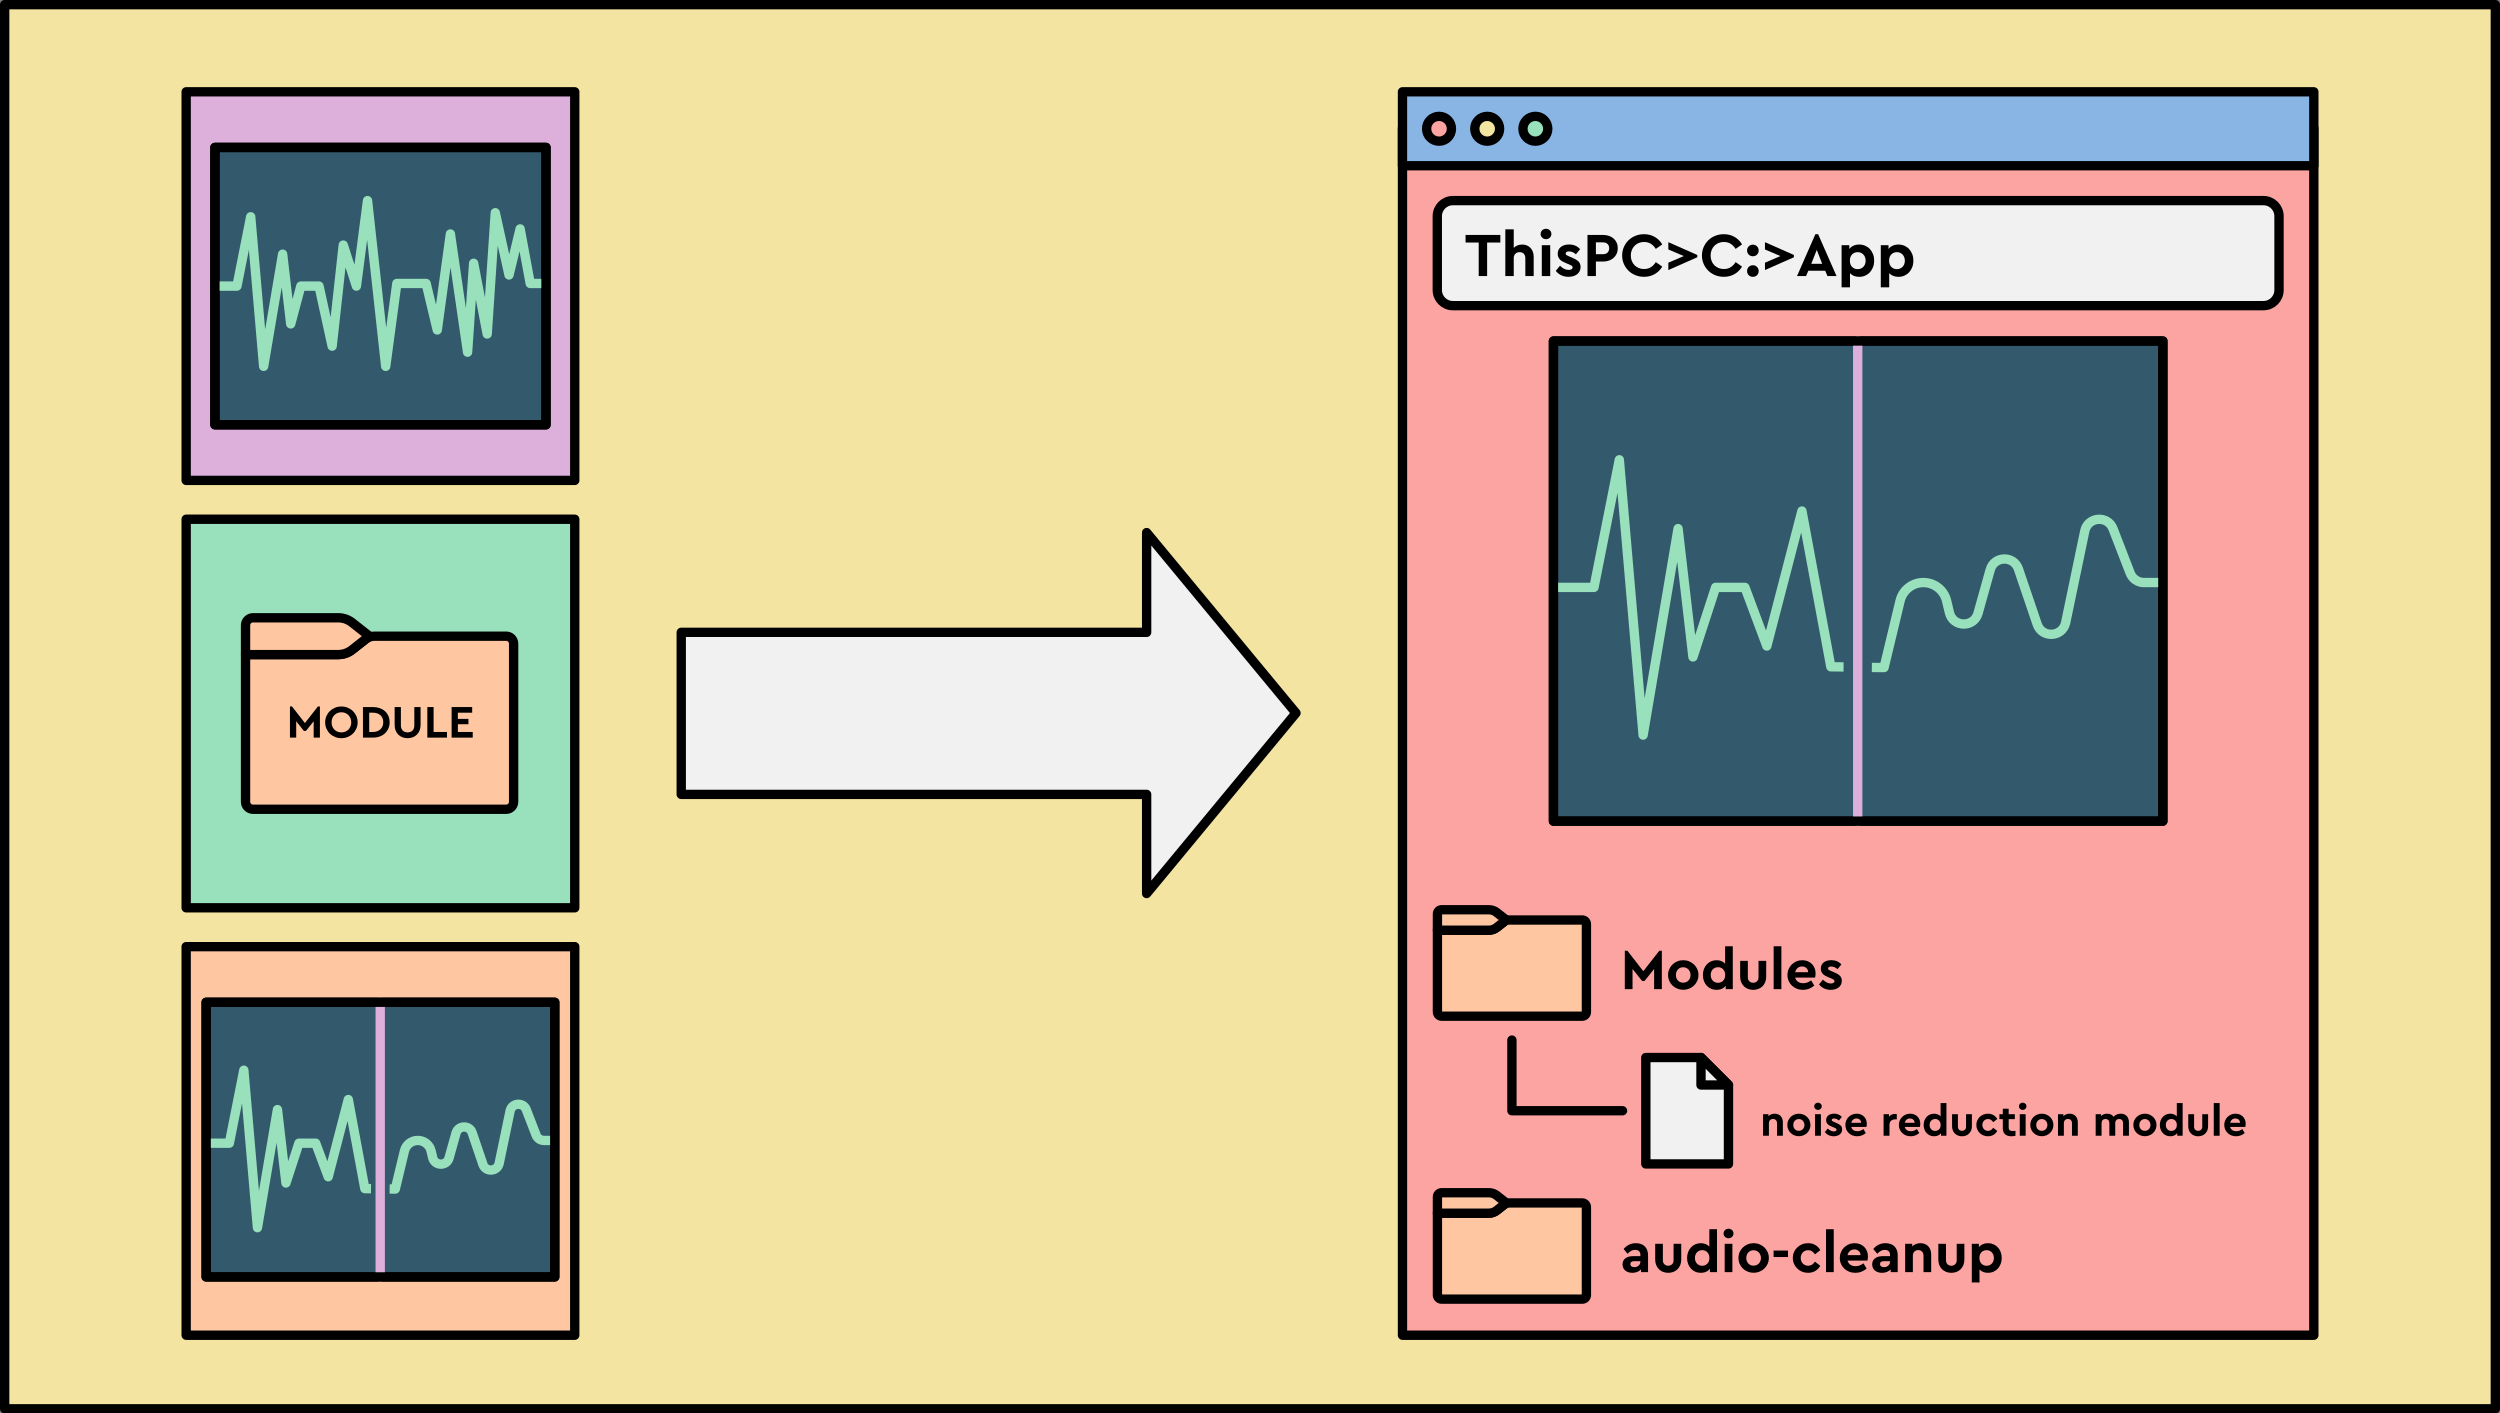 <?xml version="1.0" encoding="utf-8"?>
<!-- Generator: Adobe Illustrator 26.2.1, SVG Export Plug-In . SVG Version: 6.00 Build 0)  -->
<svg version="1.1" xmlns="http://www.w3.org/2000/svg" xmlns:xlink="http://www.w3.org/1999/xlink" x="0px" y="0px"
	 viewBox="0 0 803 454" enable-background="new 0 0 803 454" xml:space="preserve">
<rect x="0" y="0" width="803" height="454" fill="#808080" stroke="none"/>
<g id="Layer_4" display="none">
</g>
<g id="restaurant_walls">
</g>
<g id="restaurant_floor">
</g>
<g id="tables">
</g>
<g id="fence">
</g>
<g id="reception">
</g>
<g id="kitchen_floor_00000054956652455305707380000000205848265920542856_">
</g>
<g id="guides">
</g>
<g id="walls">
</g>
<g id="Layer_15" display="none">
</g>
<g id="kitchen">
</g>
<g id="people">
	<g id="people_00000105421846442381963840000009274714765926350003_">
		
			<rect x="1.5" y="1.5" fill="#F4E4A2" stroke="#000000" stroke-width="3" stroke-linejoin="round" stroke-miterlimit="10" width="800" height="451"/>
	</g>
	<g>
		<g>
			<g>
				
					<rect x="59.797" y="166.777" fill="#99E0BC" stroke="#000000" stroke-width="3" stroke-linecap="round" stroke-linejoin="round" stroke-miterlimit="10" width="124.813" height="124.813"/>
				
					<path fill="#FFC7A1" stroke="#000000" stroke-width="3" stroke-linecap="round" stroke-linejoin="round" stroke-miterlimit="10" d="
					M164.977,206.743v50.792c0,1.327-1.076,2.403-2.403,2.403H81.269c-1.327,0-2.403-1.076-2.403-2.403v-47.284h29.777
					c1.617,0,3.188-0.544,4.458-1.544l4.238-3.337c0.847-0.667,1.894-1.03,2.972-1.03h42.263
					C163.902,204.34,164.977,205.416,164.977,206.743z"/>
				<g>
					<path d="M102.759,236.924h-2.009v-5.252l-2.485,3.109H97.61l-2.47-3.109v5.252h-2.009v-9.999h0.67l4.136,5.327l4.166-5.327
						h0.655V236.924z"/>
					<path d="M109.647,226.925c0.724,0,1.403,0.13,2.038,0.388s1.188,0.614,1.659,1.071c0.471,0.456,0.843,0.994,1.115,1.614
						c0.273,0.62,0.409,1.292,0.409,2.016c0,0.725-0.136,1.396-0.409,2.017c-0.272,0.62-0.645,1.158-1.115,1.614
						c-0.472,0.456-1.024,0.813-1.659,1.071s-1.314,0.387-2.038,0.387c-0.725,0-1.404-0.129-2.039-0.387s-1.186-0.615-1.651-1.071
						c-0.467-0.456-0.836-0.994-1.108-1.614c-0.273-0.62-0.409-1.292-0.409-2.017c0-0.724,0.136-1.396,0.409-2.016
						c0.272-0.62,0.645-1.158,1.116-1.614c0.471-0.457,1.021-0.813,1.651-1.071S108.923,226.925,109.647,226.925z M109.662,228.786
						c-0.467,0-0.891,0.079-1.272,0.238c-0.382,0.158-0.714,0.382-0.997,0.669c-0.282,0.288-0.501,0.628-0.654,1.02
						c-0.154,0.392-0.23,0.826-0.23,1.302c0,0.477,0.076,0.913,0.23,1.31c0.153,0.396,0.372,0.736,0.654,1.02
						c0.283,0.282,0.615,0.503,0.997,0.662c0.382,0.158,0.806,0.237,1.272,0.237c0.446,0,0.862-0.079,1.25-0.237
						c0.387-0.159,0.722-0.38,1.004-0.662c0.283-0.283,0.503-0.623,0.662-1.02c0.158-0.396,0.238-0.833,0.238-1.31
						c0-0.476-0.08-0.91-0.238-1.302c-0.159-0.392-0.379-0.731-0.662-1.02c-0.282-0.287-0.617-0.511-1.004-0.669
						C110.524,228.865,110.108,228.786,109.662,228.786z"/>
					<path d="M119.809,227.104c0.783,0,1.505,0.117,2.165,0.35c0.659,0.233,1.223,0.563,1.688,0.99
						c0.467,0.426,0.831,0.939,1.094,1.539c0.263,0.601,0.395,1.268,0.395,2.002c0,0.724-0.132,1.389-0.395,1.993
						c-0.263,0.605-0.627,1.126-1.094,1.562c-0.466,0.437-1.029,0.776-1.688,1.02c-0.66,0.243-1.382,0.364-2.165,0.364h-3.229v-9.82
						H119.809z M118.59,228.919v6.189h1.205c0.496,0,0.947-0.074,1.354-0.223c0.407-0.149,0.754-0.359,1.042-0.633
						c0.287-0.272,0.511-0.6,0.67-0.981c0.158-0.382,0.237-0.812,0.237-1.287c0-0.486-0.079-0.918-0.237-1.295
						c-0.159-0.377-0.383-0.696-0.67-0.96c-0.288-0.263-0.635-0.463-1.042-0.603c-0.406-0.139-0.857-0.208-1.354-0.208H118.59z"/>
					<path d="M135.09,232.863c0,0.654-0.107,1.244-0.32,1.771c-0.213,0.525-0.506,0.972-0.878,1.339s-0.811,0.647-1.316,0.841
						s-1.057,0.29-1.651,0.29c-0.596,0-1.148-0.097-1.659-0.29s-0.952-0.474-1.324-0.841s-0.662-0.813-0.871-1.339
						c-0.208-0.526-0.312-1.116-0.312-1.771v-5.759h2.008v5.907c0,0.367,0.055,0.689,0.164,0.967
						c0.109,0.278,0.261,0.512,0.454,0.699c0.193,0.188,0.421,0.33,0.685,0.425c0.263,0.094,0.548,0.141,0.855,0.141
						c0.307,0,0.592-0.047,0.855-0.141c0.263-0.095,0.49-0.236,0.685-0.425c0.193-0.188,0.344-0.421,0.453-0.699
						c0.109-0.277,0.164-0.6,0.164-0.967v-5.907h2.009V232.863z"/>
					<path d="M139.27,235.109h4.3v1.815h-6.309v-9.82h2.009V235.109z"/>
					<path d="M151.665,228.919h-4.598v1.994h3.393v1.711h-3.393v2.484h4.776v1.815h-6.785v-9.82h6.606V228.919z"/>
				</g>
				
					<path fill="#FFC7A1" stroke="#000000" stroke-width="3" stroke-linecap="round" stroke-linejoin="round" stroke-miterlimit="10" d="
					M118.647,204.34l-5.546,4.366c-1.271,1-2.841,1.544-4.458,1.544H78.866v-9.419c0-1.327,1.076-2.403,2.403-2.403h27.374
					c1.617,0,3.188,0.544,4.458,1.544L118.647,204.34z"/>
			</g>
			<g>
				
					<rect x="450.475" y="41.163" fill="#FCA4A2" stroke="#000000" stroke-width="3" stroke-linejoin="round" stroke-miterlimit="10" width="292.728" height="387.714"/>
				
					<rect x="450.475" y="29.489" fill="#89B5E5" stroke="#000000" stroke-width="3" stroke-linejoin="round" stroke-miterlimit="10" width="292.728" height="23.739"/>
				
					<path fill="#F1F1F2" stroke="#000000" stroke-width="3" stroke-linecap="round" stroke-linejoin="round" stroke-miterlimit="10" d="
					M727.023,98.173H466.656c-2.761,0-5-2.239-5-5V69.435c0-2.761,2.239-5,5-5h260.367c2.761,0,5,2.239,5,5v23.739
					C732.023,95.935,729.784,98.173,727.023,98.173z"/>
				
					<circle fill="#FCA4A2" stroke="#000000" stroke-width="3" stroke-linejoin="round" stroke-miterlimit="10" cx="462.218" cy="41.358" r="3.991"/>
				
					<circle fill="#F4E4A2" stroke="#000000" stroke-width="3" stroke-linejoin="round" stroke-miterlimit="10" cx="477.688" cy="41.358" r="3.991"/>
				
					<circle fill="#99E0BC" stroke="#000000" stroke-width="3" stroke-linecap="round" stroke-linejoin="round" stroke-miterlimit="10" cx="493.157" cy="41.358" r="3.991"/>
				<g>
					<g>
						<path d="M481.91,77.907h-4.245v10.772h-2.703V77.907h-4.225v-2.442h11.173V77.907z"/>
						<path d="M486.215,79.609c0.333-0.334,0.728-0.594,1.181-0.781c0.454-0.187,0.968-0.28,1.542-0.28
							c0.561,0,1.068,0.097,1.522,0.29c0.453,0.194,0.841,0.465,1.161,0.812s0.567,0.765,0.74,1.251
							c0.174,0.487,0.261,1.031,0.261,1.632v6.147h-2.684v-5.767c0-0.587-0.167-1.055-0.5-1.401
							c-0.334-0.348-0.781-0.521-1.342-0.521s-1.015,0.177-1.361,0.53c-0.348,0.354-0.521,0.817-0.521,1.392v5.767h-2.703V73.662
							h2.703V79.609z"/>
						<path d="M496.587,73.482c0.467,0,0.871,0.16,1.211,0.48c0.341,0.32,0.511,0.721,0.511,1.201c0,0.468-0.17,0.861-0.511,1.182
							c-0.34,0.32-0.744,0.48-1.211,0.48c-0.48,0-0.891-0.16-1.231-0.48s-0.511-0.714-0.511-1.182c0-0.48,0.17-0.881,0.511-1.201
							S496.106,73.482,496.587,73.482z M497.928,88.679h-2.703v-9.911h2.703V88.679z"/>
						<path d="M503.974,78.528c1.469,0,2.656,0.5,3.564,1.501l-1.361,1.662c-0.32-0.307-0.671-0.54-1.052-0.7
							c-0.38-0.16-0.771-0.24-1.171-0.24c-0.32,0-0.578,0.057-0.771,0.17s-0.29,0.29-0.29,0.53c0,0.2,0.083,0.36,0.25,0.48
							s0.431,0.254,0.791,0.4l0.962,0.4c0.894,0.36,1.581,0.762,2.062,1.202s0.722,1.048,0.722,1.821
							c0,0.508-0.101,0.958-0.301,1.352c-0.2,0.395-0.474,0.725-0.821,0.991c-0.347,0.268-0.758,0.471-1.231,0.611
							c-0.474,0.14-0.978,0.21-1.512,0.21c-0.881,0-1.675-0.174-2.383-0.521c-0.707-0.347-1.281-0.814-1.722-1.401l1.361-1.643
							c0.414,0.414,0.848,0.741,1.302,0.981s0.947,0.36,1.481,0.36c0.348,0,0.645-0.066,0.892-0.2c0.247-0.133,0.37-0.34,0.37-0.621
							c0-0.227-0.094-0.4-0.28-0.521c-0.188-0.12-0.434-0.246-0.741-0.38l-1.061-0.44c-0.428-0.174-0.809-0.354-1.142-0.541
							c-0.334-0.187-0.614-0.4-0.841-0.641c-0.228-0.24-0.404-0.511-0.531-0.811c-0.127-0.301-0.189-0.645-0.189-1.031
							c0-0.48,0.09-0.904,0.27-1.271c0.181-0.367,0.435-0.678,0.762-0.932c0.326-0.253,0.714-0.447,1.161-0.58
							C502.97,78.594,503.454,78.528,503.974,78.528z"/>
						<path d="M514.887,75.464c0.693,0,1.331,0.1,1.912,0.3c0.58,0.2,1.081,0.487,1.502,0.861c0.42,0.374,0.747,0.824,0.98,1.352
							s0.351,1.111,0.351,1.752s-0.117,1.222-0.351,1.742s-0.561,0.971-0.98,1.352c-0.421,0.38-0.922,0.674-1.502,0.881
							c-0.581,0.207-1.219,0.311-1.912,0.311h-2.283v4.665h-2.703V75.464H514.887z M512.604,77.847v3.804h2.263
							c0.641,0,1.135-0.177,1.481-0.53c0.348-0.354,0.521-0.817,0.521-1.392c0-0.561-0.174-1.015-0.521-1.361
							c-0.347-0.348-0.841-0.521-1.481-0.521H512.604z"/>
						<path d="M528.062,75.224c1.295,0,2.446,0.293,3.454,0.881c1.008,0.587,1.805,1.389,2.393,2.402l-2.062,1.441
							c-0.44-0.707-0.971-1.254-1.592-1.642c-0.621-0.387-1.352-0.581-2.192-0.581c-0.614,0-1.179,0.107-1.692,0.321
							c-0.514,0.213-0.961,0.514-1.341,0.9c-0.381,0.388-0.678,0.848-0.892,1.382s-0.32,1.121-0.32,1.762s0.106,1.226,0.32,1.752
							c0.214,0.528,0.511,0.981,0.892,1.362c0.38,0.38,0.827,0.678,1.341,0.891c0.514,0.214,1.078,0.32,1.692,0.32
							c0.841,0,1.571-0.193,2.192-0.581c0.621-0.387,1.151-0.934,1.592-1.642l2.062,1.441c-0.588,1.015-1.385,1.816-2.393,2.403
							c-1.008,0.588-2.159,0.881-3.454,0.881c-0.988,0-1.909-0.174-2.764-0.521s-1.595-0.827-2.222-1.441
							c-0.628-0.614-1.125-1.339-1.492-2.173s-0.551-1.738-0.551-2.713s0.184-1.879,0.551-2.713
							c0.367-0.835,0.864-1.559,1.492-2.173c0.627-0.614,1.367-1.095,2.222-1.441C526.153,75.397,527.074,75.224,528.062,75.224z"/>
						<path d="M545.162,81.891v0.741l-9.29,4.104v-2.362l4.966-2.123l-4.966-2.122v-2.343L545.162,81.891z"/>
						<path d="M553.692,75.224c1.295,0,2.446,0.293,3.454,0.881c1.008,0.587,1.805,1.389,2.393,2.402l-2.062,1.441
							c-0.44-0.707-0.971-1.254-1.592-1.642c-0.621-0.387-1.352-0.581-2.192-0.581c-0.614,0-1.179,0.107-1.692,0.321
							c-0.514,0.213-0.961,0.514-1.341,0.9c-0.381,0.388-0.678,0.848-0.892,1.382s-0.32,1.121-0.32,1.762s0.106,1.226,0.32,1.752
							c0.214,0.528,0.511,0.981,0.892,1.362c0.38,0.38,0.827,0.678,1.341,0.891c0.514,0.214,1.078,0.32,1.692,0.32
							c0.841,0,1.571-0.193,2.192-0.581c0.621-0.387,1.151-0.934,1.592-1.642l2.062,1.441c-0.588,1.015-1.385,1.816-2.393,2.403
							c-1.008,0.588-2.159,0.881-3.454,0.881c-0.988,0-1.909-0.174-2.764-0.521s-1.595-0.827-2.222-1.441
							c-0.628-0.614-1.125-1.339-1.492-2.173s-0.551-1.738-0.551-2.713s0.184-1.879,0.551-2.713
							c0.367-0.835,0.864-1.559,1.492-2.173c0.627-0.614,1.367-1.095,2.222-1.441C551.783,75.397,552.704,75.224,553.692,75.224z"/>
						<path d="M563.042,78.587c0.521,0,0.958,0.181,1.312,0.541c0.354,0.36,0.531,0.801,0.531,1.321
							c0,0.534-0.177,0.978-0.531,1.331c-0.354,0.354-0.79,0.531-1.312,0.531c-0.547,0-0.997-0.177-1.351-0.531
							c-0.354-0.354-0.531-0.797-0.531-1.331c0-0.521,0.177-0.961,0.531-1.321C562.045,78.768,562.495,78.587,563.042,78.587z
							 M563.042,85.195c0.521,0,0.958,0.181,1.312,0.541c0.354,0.36,0.531,0.801,0.531,1.321c0,0.534-0.177,0.979-0.531,1.332
							c-0.354,0.354-0.79,0.53-1.312,0.53c-0.547,0-0.997-0.177-1.351-0.53c-0.354-0.354-0.531-0.798-0.531-1.332
							c0-0.521,0.177-0.961,0.531-1.321C562.045,85.376,562.495,85.195,563.042,85.195z"/>
						<path d="M576.197,81.891v0.741l-9.29,4.104v-2.362l4.966-2.123l-4.966-2.122v-2.343L576.197,81.891z"/>
						<path d="M589.893,88.679h-2.903l-0.741-1.722h-5.406l-0.74,1.722h-2.903l5.906-13.455h0.881L589.893,88.679z M581.784,84.735
							h3.504l-1.742-4.466L581.784,84.735z"/>
						<path d="M597.181,78.547c0.694,0,1.339,0.13,1.933,0.391s1.102,0.621,1.521,1.081c0.421,0.461,0.751,1.005,0.991,1.632
							c0.24,0.628,0.36,1.315,0.36,2.062c0,0.748-0.12,1.438-0.36,2.072c-0.24,0.635-0.574,1.185-1.001,1.652
							c-0.428,0.467-0.935,0.831-1.521,1.091c-0.588,0.261-1.229,0.391-1.923,0.391c-1.255,0-2.242-0.394-2.963-1.182v4.546h-2.703
							V78.768h2.482v1.221c0.347-0.467,0.791-0.823,1.332-1.071C595.87,78.671,596.487,78.547,597.181,78.547z M596.701,80.991
							c-0.32,0-0.631,0.053-0.931,0.16c-0.301,0.106-0.567,0.27-0.801,0.49c-0.234,0.221-0.424,0.501-0.571,0.841
							c-0.146,0.341-0.22,0.751-0.22,1.231c0,0.468,0.069,0.875,0.21,1.222s0.33,0.634,0.57,0.86
							c0.24,0.228,0.511,0.395,0.812,0.501c0.3,0.107,0.61,0.16,0.931,0.16c0.347,0,0.674-0.063,0.981-0.19
							c0.307-0.126,0.577-0.307,0.811-0.54s0.417-0.518,0.551-0.852c0.134-0.333,0.2-0.714,0.2-1.141c0-0.414-0.066-0.791-0.2-1.132
							c-0.134-0.34-0.317-0.631-0.551-0.871s-0.504-0.424-0.811-0.551C597.375,81.054,597.048,80.991,596.701,80.991z"/>
						<path d="M609.775,78.547c0.694,0,1.339,0.13,1.933,0.391s1.102,0.621,1.521,1.081c0.421,0.461,0.751,1.005,0.991,1.632
							c0.24,0.628,0.36,1.315,0.36,2.062c0,0.748-0.12,1.438-0.36,2.072c-0.24,0.635-0.574,1.185-1.001,1.652
							c-0.428,0.467-0.935,0.831-1.521,1.091c-0.588,0.261-1.229,0.391-1.923,0.391c-1.255,0-2.242-0.394-2.963-1.182v4.546h-2.703
							V78.768h2.482v1.221c0.347-0.467,0.791-0.823,1.332-1.071C608.464,78.671,609.081,78.547,609.775,78.547z M609.295,80.991
							c-0.32,0-0.631,0.053-0.931,0.16c-0.301,0.106-0.567,0.27-0.801,0.49c-0.234,0.221-0.424,0.501-0.571,0.841
							c-0.146,0.341-0.22,0.751-0.22,1.231c0,0.468,0.069,0.875,0.21,1.222s0.33,0.634,0.57,0.86
							c0.24,0.228,0.511,0.395,0.812,0.501c0.3,0.107,0.61,0.16,0.931,0.16c0.347,0,0.674-0.063,0.981-0.19
							c0.307-0.126,0.577-0.307,0.811-0.54s0.417-0.518,0.551-0.852c0.134-0.333,0.2-0.714,0.2-1.141c0-0.414-0.066-0.791-0.2-1.132
							c-0.134-0.34-0.317-0.631-0.551-0.871s-0.504-0.424-0.811-0.551C609.969,81.054,609.641,80.991,609.295,80.991z"/>
					</g>
				</g>
				<g>
					<g>
						<path d="M533.782,317.719h-2.48v-6.488l-3.07,3.842h-0.809l-3.051-3.842v6.488h-2.481v-12.351h0.827l5.109,6.579l5.146-6.579
							h0.809V317.719z"/>
						<path d="M540.656,308.419c0.674,0,1.309,0.122,1.902,0.367c0.595,0.245,1.112,0.579,1.554,1.002
							c0.44,0.423,0.79,0.922,1.048,1.498c0.257,0.576,0.386,1.201,0.386,1.874c0,0.675-0.129,1.303-0.386,1.885
							c-0.258,0.582-0.607,1.084-1.048,1.507c-0.441,0.423-0.959,0.757-1.554,1.002c-0.594,0.244-1.229,0.367-1.902,0.367
							s-1.308-0.123-1.901-0.367c-0.595-0.245-1.112-0.579-1.554-1.002s-0.787-0.925-1.038-1.507s-0.377-1.21-0.377-1.885
							c0-0.673,0.126-1.298,0.377-1.874s0.597-1.075,1.038-1.498s0.956-0.757,1.544-1.002S539.97,308.419,540.656,308.419z
							 M540.656,310.68c-0.698,0-1.265,0.235-1.699,0.707c-0.436,0.472-0.653,1.069-0.653,1.792c0,0.724,0.218,1.314,0.653,1.774
							c0.435,0.459,1.001,0.688,1.699,0.688c0.331,0,0.641-0.061,0.929-0.184c0.288-0.122,0.536-0.294,0.744-0.515
							s0.374-0.48,0.496-0.781c0.123-0.3,0.184-0.628,0.184-0.983c0-0.354-0.061-0.686-0.184-0.992
							c-0.122-0.306-0.288-0.569-0.496-0.79s-0.456-0.396-0.744-0.524C541.297,310.745,540.987,310.68,540.656,310.68z"/>
						<path d="M556.572,317.719h-2.279v-1.103c-0.318,0.429-0.726,0.757-1.222,0.983s-1.063,0.34-1.7,0.34
							c-0.649,0-1.244-0.119-1.783-0.358s-1.001-0.57-1.388-0.992c-0.386-0.423-0.688-0.926-0.909-1.508s-0.331-1.216-0.331-1.902
							c0-0.686,0.11-1.32,0.331-1.902c0.221-0.581,0.526-1.084,0.919-1.507c0.392-0.423,0.857-0.754,1.396-0.992
							c0.539-0.239,1.127-0.358,1.765-0.358c0.576,0,1.097,0.098,1.562,0.294c0.465,0.196,0.857,0.472,1.176,0.827v-5.605h2.463
							V317.719z M551.812,310.662c-0.319,0-0.619,0.059-0.901,0.175c-0.281,0.116-0.529,0.281-0.744,0.496
							c-0.214,0.215-0.383,0.478-0.505,0.79c-0.123,0.312-0.185,0.659-0.185,1.038c0,0.393,0.062,0.742,0.185,1.048
							c0.122,0.307,0.287,0.57,0.496,0.791c0.208,0.22,0.456,0.389,0.744,0.505c0.288,0.117,0.591,0.175,0.91,0.175
							c0.281,0,0.561-0.049,0.836-0.147c0.275-0.098,0.523-0.248,0.744-0.45s0.398-0.459,0.533-0.771s0.202-0.689,0.202-1.131
							c0-0.429-0.067-0.802-0.202-1.121c-0.135-0.318-0.31-0.582-0.523-0.79c-0.215-0.208-0.46-0.361-0.735-0.46
							C552.39,310.711,552.106,310.662,551.812,310.662z"/>
						<path d="M567.305,313.712c0,0.649-0.107,1.234-0.321,1.755c-0.215,0.521-0.509,0.966-0.882,1.333
							c-0.374,0.367-0.815,0.649-1.324,0.846c-0.508,0.195-1.057,0.294-1.645,0.294c-0.601,0-1.155-0.099-1.663-0.294
							c-0.509-0.196-0.95-0.479-1.323-0.846c-0.374-0.367-0.668-0.812-0.883-1.333c-0.214-0.521-0.321-1.105-0.321-1.755v-5.091
							h2.463v5.293c0,0.539,0.165,0.965,0.496,1.277s0.741,0.469,1.231,0.469c0.478,0,0.882-0.156,1.213-0.469
							s0.496-0.738,0.496-1.277v-5.293h2.463V313.712z"/>
						<path d="M572.177,317.719h-2.481v-13.784h2.481V317.719z"/>
						<path d="M578.903,308.419c0.638,0,1.22,0.11,1.746,0.331c0.527,0.22,0.978,0.521,1.352,0.9
							c0.373,0.38,0.661,0.827,0.863,1.342s0.304,1.065,0.304,1.654c0,0.257-0.019,0.508-0.056,0.753
							c-0.036,0.245-0.073,0.447-0.11,0.606h-6.396c0.159,0.588,0.465,1.036,0.919,1.342c0.453,0.307,1.011,0.46,1.672,0.46
							c0.49,0,0.94-0.083,1.352-0.248c0.41-0.166,0.806-0.39,1.186-0.671l1.011,1.69c-0.515,0.429-1.072,0.763-1.673,1.002
							s-1.25,0.358-1.948,0.358c-0.723,0-1.391-0.123-2.003-0.368c-0.613-0.244-1.14-0.581-1.581-1.011
							c-0.441-0.429-0.787-0.931-1.038-1.507s-0.377-1.201-0.377-1.875s0.122-1.298,0.367-1.874s0.582-1.078,1.012-1.508
							c0.429-0.429,0.934-0.766,1.516-1.011S578.229,308.419,578.903,308.419z M578.811,310.422c-0.539,0-1.005,0.163-1.396,0.487
							c-0.393,0.325-0.662,0.775-0.809,1.351h4.172c-0.024-0.588-0.227-1.041-0.606-1.359
							C579.792,310.582,579.339,310.422,578.811,310.422z"/>
						<path d="M588.184,308.401c1.348,0,2.438,0.459,3.271,1.379l-1.25,1.525c-0.294-0.282-0.615-0.497-0.965-0.644
							c-0.35-0.147-0.708-0.221-1.075-0.221c-0.294,0-0.53,0.053-0.708,0.156c-0.178,0.104-0.266,0.267-0.266,0.487
							c0,0.184,0.076,0.331,0.229,0.44c0.153,0.11,0.395,0.233,0.726,0.368l0.883,0.367c0.82,0.331,1.451,0.698,1.893,1.104
							c0.441,0.404,0.662,0.962,0.662,1.672c0,0.466-0.092,0.88-0.276,1.241c-0.184,0.361-0.435,0.664-0.753,0.909
							c-0.319,0.245-0.696,0.432-1.131,0.561s-0.897,0.193-1.388,0.193c-0.809,0-1.537-0.159-2.187-0.478
							c-0.65-0.319-1.177-0.748-1.581-1.287l1.25-1.507c0.38,0.38,0.777,0.68,1.194,0.9s0.87,0.331,1.36,0.331
							c0.318,0,0.591-0.062,0.817-0.184c0.227-0.123,0.341-0.312,0.341-0.57c0-0.208-0.086-0.367-0.258-0.478
							s-0.398-0.227-0.68-0.35l-0.975-0.404c-0.392-0.159-0.741-0.324-1.048-0.496c-0.306-0.172-0.563-0.367-0.771-0.588
							s-0.371-0.469-0.487-0.745c-0.116-0.275-0.175-0.591-0.175-0.946c0-0.44,0.083-0.83,0.249-1.167
							c0.165-0.337,0.397-0.622,0.698-0.854c0.3-0.232,0.655-0.41,1.065-0.533C587.262,308.462,587.707,308.401,588.184,308.401z"/>
					</g>
				</g>
				<g>
					<g>
						<path d="M570.039,357.718c0.4,0,0.765,0.067,1.092,0.203c0.326,0.136,0.602,0.324,0.826,0.566
							c0.224,0.243,0.396,0.535,0.518,0.875c0.121,0.341,0.182,0.722,0.182,1.142v4.298h-1.876v-4.046
							c0-0.401-0.116-0.726-0.35-0.973c-0.233-0.248-0.546-0.371-0.938-0.371c-0.392,0-0.709,0.123-0.951,0.371
							c-0.243,0.247-0.364,0.571-0.364,0.973v4.046h-1.89v-6.93h1.735v0.644c0.243-0.242,0.532-0.437,0.868-0.581
							S569.609,357.718,570.039,357.718z"/>
						<path d="M577.794,357.718c0.514,0,0.996,0.094,1.449,0.28c0.452,0.187,0.847,0.44,1.183,0.763s0.603,0.702,0.798,1.141
							c0.196,0.439,0.295,0.915,0.295,1.429c0,0.513-0.099,0.991-0.295,1.435c-0.195,0.443-0.462,0.826-0.798,1.148
							c-0.336,0.321-0.73,0.576-1.183,0.763c-0.453,0.187-0.936,0.28-1.449,0.28s-0.996-0.094-1.449-0.28
							c-0.452-0.187-0.847-0.441-1.183-0.763c-0.336-0.322-0.6-0.705-0.791-1.148s-0.287-0.922-0.287-1.435
							c0-0.514,0.096-0.989,0.287-1.429c0.191-0.438,0.455-0.818,0.791-1.141s0.728-0.576,1.176-0.763
							S577.271,357.718,577.794,357.718z M577.794,359.44c-0.532,0-0.964,0.18-1.295,0.539s-0.497,0.814-0.497,1.365
							s0.166,1.001,0.497,1.351c0.331,0.351,0.763,0.525,1.295,0.525c0.252,0,0.487-0.047,0.707-0.14
							c0.22-0.094,0.408-0.225,0.567-0.393c0.158-0.168,0.284-0.366,0.378-0.595c0.093-0.229,0.14-0.479,0.14-0.749
							s-0.047-0.522-0.14-0.756c-0.094-0.233-0.22-0.435-0.378-0.603c-0.159-0.168-0.348-0.301-0.567-0.398
							C578.281,359.489,578.046,359.44,577.794,359.44z"/>
						<path d="M583.94,354.176c0.327,0,0.609,0.112,0.848,0.336c0.237,0.224,0.356,0.504,0.356,0.84
							c0,0.327-0.119,0.603-0.356,0.826c-0.238,0.224-0.521,0.336-0.848,0.336c-0.336,0-0.623-0.112-0.86-0.336
							c-0.238-0.224-0.357-0.499-0.357-0.826c0-0.336,0.119-0.616,0.357-0.84C583.317,354.289,583.604,354.176,583.94,354.176z
							 M584.879,364.802h-1.89v-6.93h1.89V364.802z"/>
						<path d="M589.106,357.705c1.026,0,1.857,0.35,2.492,1.05l-0.952,1.162c-0.224-0.215-0.469-0.378-0.735-0.49
							c-0.266-0.112-0.539-0.168-0.818-0.168c-0.225,0-0.404,0.04-0.539,0.119c-0.136,0.079-0.203,0.203-0.203,0.371
							c0,0.14,0.058,0.252,0.175,0.336c0.116,0.084,0.301,0.177,0.553,0.279l0.672,0.28c0.626,0.252,1.106,0.532,1.442,0.84
							c0.336,0.309,0.504,0.733,0.504,1.274c0,0.354-0.07,0.67-0.21,0.945s-0.331,0.506-0.574,0.692
							c-0.242,0.188-0.529,0.329-0.86,0.428c-0.332,0.098-0.685,0.146-1.058,0.146c-0.616,0-1.171-0.121-1.666-0.364
							c-0.494-0.242-0.896-0.569-1.204-0.979l0.952-1.148c0.289,0.29,0.593,0.519,0.91,0.687s0.663,0.252,1.036,0.252
							c0.242,0,0.45-0.047,0.623-0.141c0.173-0.093,0.259-0.237,0.259-0.434c0-0.158-0.065-0.28-0.196-0.364
							s-0.303-0.173-0.518-0.266l-0.742-0.309c-0.299-0.121-0.564-0.247-0.798-0.378c-0.233-0.13-0.43-0.279-0.588-0.447
							c-0.159-0.168-0.282-0.357-0.371-0.567s-0.133-0.45-0.133-0.721c0-0.336,0.062-0.633,0.188-0.89
							c0.126-0.256,0.304-0.474,0.532-0.65c0.229-0.178,0.499-0.312,0.812-0.406C588.404,357.752,588.742,357.705,589.106,357.705z"
							/>
						<path d="M596.372,357.718c0.485,0,0.929,0.084,1.33,0.252s0.744,0.396,1.029,0.686c0.285,0.29,0.504,0.631,0.658,1.022
							s0.23,0.812,0.23,1.26c0,0.196-0.014,0.388-0.042,0.574c-0.027,0.187-0.056,0.341-0.084,0.462h-4.872
							c0.122,0.448,0.355,0.789,0.7,1.022c0.346,0.233,0.771,0.35,1.274,0.35c0.373,0,0.716-0.062,1.029-0.188
							c0.312-0.127,0.613-0.297,0.902-0.512l0.771,1.288c-0.393,0.327-0.817,0.581-1.274,0.763
							c-0.457,0.183-0.952,0.273-1.484,0.273c-0.551,0-1.059-0.094-1.525-0.28s-0.868-0.443-1.204-0.77
							c-0.336-0.327-0.6-0.709-0.791-1.148c-0.191-0.438-0.287-0.914-0.287-1.428c0-0.513,0.094-0.989,0.28-1.428
							s0.443-0.821,0.77-1.148c0.327-0.326,0.712-0.583,1.155-0.77S595.859,357.718,596.372,357.718z M596.302,359.245
							c-0.411,0-0.766,0.123-1.064,0.371c-0.299,0.247-0.504,0.59-0.616,1.028h3.179c-0.02-0.448-0.173-0.793-0.462-1.036
							C597.049,359.366,596.704,359.245,596.302,359.245z"/>
						<path d="M608.65,357.789c0.233,0,0.434,0.027,0.602,0.084v1.666h-0.504c-0.541,0-0.984,0.145-1.33,0.434
							c-0.345,0.289-0.518,0.747-0.518,1.372v3.458h-1.89v-6.93h1.735v0.826c0.233-0.299,0.514-0.525,0.84-0.68
							C607.913,357.866,608.267,357.789,608.65,357.789z"/>
						<path d="M613.549,357.718c0.485,0,0.929,0.084,1.33,0.252s0.744,0.396,1.029,0.686c0.285,0.29,0.504,0.631,0.658,1.022
							s0.23,0.812,0.23,1.26c0,0.196-0.014,0.388-0.042,0.574c-0.027,0.187-0.056,0.341-0.084,0.462h-4.872
							c0.122,0.448,0.355,0.789,0.7,1.022c0.346,0.233,0.771,0.35,1.274,0.35c0.373,0,0.716-0.062,1.029-0.188
							c0.312-0.127,0.613-0.297,0.902-0.512l0.771,1.288c-0.393,0.327-0.817,0.581-1.274,0.763
							c-0.457,0.183-0.952,0.273-1.484,0.273c-0.551,0-1.059-0.094-1.525-0.28s-0.868-0.443-1.204-0.77
							c-0.336-0.327-0.6-0.709-0.791-1.148c-0.191-0.438-0.287-0.914-0.287-1.428c0-0.513,0.094-0.989,0.28-1.428
							s0.443-0.821,0.77-1.148c0.327-0.326,0.712-0.583,1.155-0.77S613.036,357.718,613.549,357.718z M613.479,359.245
							c-0.411,0-0.766,0.123-1.064,0.371c-0.299,0.247-0.504,0.59-0.616,1.028h3.179c-0.02-0.448-0.173-0.793-0.462-1.036
							C614.225,359.366,613.881,359.245,613.479,359.245z"/>
						<path d="M625.197,364.802h-1.736v-0.84c-0.242,0.326-0.553,0.576-0.931,0.749s-0.81,0.259-1.295,0.259
							c-0.495,0-0.947-0.091-1.358-0.273c-0.411-0.182-0.763-0.434-1.057-0.756c-0.294-0.321-0.525-0.704-0.693-1.147
							s-0.252-0.927-0.252-1.449s0.084-1.006,0.252-1.449s0.401-0.826,0.7-1.147c0.299-0.322,0.653-0.574,1.063-0.756
							c0.411-0.183,0.859-0.273,1.345-0.273c0.438,0,0.835,0.075,1.189,0.224c0.354,0.149,0.653,0.359,0.896,0.63v-4.27h1.876
							V364.802z M621.571,359.426c-0.243,0-0.472,0.044-0.687,0.133s-0.403,0.215-0.566,0.378c-0.164,0.164-0.292,0.364-0.386,0.603
							c-0.093,0.237-0.14,0.502-0.14,0.791c0,0.299,0.047,0.564,0.14,0.798c0.094,0.233,0.22,0.434,0.379,0.602
							c0.158,0.168,0.348,0.297,0.566,0.386c0.22,0.088,0.45,0.133,0.693,0.133c0.215,0,0.427-0.037,0.637-0.112
							c0.21-0.074,0.399-0.189,0.567-0.343c0.168-0.154,0.303-0.351,0.405-0.588c0.104-0.238,0.154-0.525,0.154-0.861
							c0-0.326-0.051-0.611-0.154-0.854c-0.103-0.243-0.235-0.443-0.398-0.603c-0.163-0.158-0.351-0.275-0.561-0.35
							C622.011,359.463,621.795,359.426,621.571,359.426z"/>
						<path d="M633.374,361.751c0,0.494-0.082,0.94-0.245,1.337s-0.388,0.734-0.672,1.015c-0.285,0.28-0.621,0.495-1.008,0.645
							c-0.388,0.148-0.806,0.224-1.254,0.224c-0.457,0-0.879-0.075-1.267-0.224c-0.388-0.149-0.724-0.364-1.008-0.645
							c-0.285-0.28-0.509-0.618-0.672-1.015c-0.164-0.396-0.245-0.843-0.245-1.337v-3.878h1.876v4.031
							c0,0.411,0.126,0.735,0.378,0.974s0.564,0.356,0.938,0.356c0.364,0,0.673-0.118,0.925-0.356s0.378-0.562,0.378-0.974v-4.031
							h1.876V361.751z"/>
						<path d="M638.524,357.718c0.691,0,1.291,0.154,1.8,0.462c0.508,0.308,0.912,0.724,1.211,1.246l-1.316,1.022
							c-0.205-0.299-0.438-0.542-0.7-0.729c-0.261-0.187-0.588-0.28-0.979-0.28c-0.271,0-0.516,0.049-0.735,0.147
							c-0.219,0.098-0.408,0.23-0.566,0.398c-0.159,0.168-0.283,0.367-0.371,0.596c-0.089,0.229-0.134,0.479-0.134,0.749
							s0.045,0.522,0.134,0.756c0.088,0.233,0.212,0.434,0.371,0.602c0.158,0.168,0.348,0.301,0.566,0.399
							c0.22,0.098,0.465,0.146,0.735,0.146c0.392,0,0.719-0.093,0.979-0.279c0.262-0.187,0.49-0.425,0.687-0.714l1.315,1.008
							c-0.289,0.522-0.688,0.94-1.196,1.253c-0.509,0.312-1.108,0.469-1.8,0.469c-0.522,0-1.01-0.094-1.463-0.28
							c-0.452-0.187-0.847-0.443-1.183-0.77c-0.336-0.327-0.6-0.712-0.791-1.155s-0.287-0.922-0.287-1.435
							c0-0.514,0.096-0.989,0.287-1.429c0.191-0.438,0.455-0.818,0.791-1.141s0.73-0.576,1.183-0.763
							C637.514,357.812,638.002,357.718,638.524,357.718z"/>
						<path d="M647.163,359.468h-1.974v2.73c0,0.401,0.104,0.681,0.315,0.84c0.21,0.158,0.534,0.237,0.973,0.237
							c0.112,0,0.242-0.004,0.392-0.014c0.149-0.009,0.317-0.023,0.504-0.042v1.582c-0.195,0.047-0.401,0.086-0.615,0.119
							c-0.215,0.032-0.443,0.049-0.687,0.049c-0.858,0-1.535-0.21-2.03-0.63c-0.494-0.42-0.741-1.078-0.741-1.974v-2.898h-1.093
							v-1.596h1.093v-1.75h1.89v1.75h1.974V359.468z"/>
						<path d="M649.696,354.176c0.327,0,0.609,0.112,0.848,0.336c0.237,0.224,0.356,0.504,0.356,0.84
							c0,0.327-0.119,0.603-0.356,0.826c-0.238,0.224-0.521,0.336-0.848,0.336c-0.336,0-0.623-0.112-0.86-0.336
							c-0.238-0.224-0.357-0.499-0.357-0.826c0-0.336,0.119-0.616,0.357-0.84C649.073,354.289,649.36,354.176,649.696,354.176z
							 M650.635,364.802h-1.89v-6.93h1.89V364.802z"/>
						<path d="M655.829,357.718c0.514,0,0.996,0.094,1.449,0.28c0.452,0.187,0.847,0.44,1.183,0.763s0.603,0.702,0.798,1.141
							c0.196,0.439,0.295,0.915,0.295,1.429c0,0.513-0.099,0.991-0.295,1.435c-0.195,0.443-0.462,0.826-0.798,1.148
							c-0.336,0.321-0.73,0.576-1.183,0.763c-0.453,0.187-0.936,0.28-1.449,0.28s-0.996-0.094-1.449-0.28
							c-0.452-0.187-0.847-0.441-1.183-0.763c-0.336-0.322-0.6-0.705-0.791-1.148s-0.287-0.922-0.287-1.435
							c0-0.514,0.096-0.989,0.287-1.429c0.191-0.438,0.455-0.818,0.791-1.141s0.728-0.576,1.176-0.763
							S655.306,357.718,655.829,357.718z M655.829,359.44c-0.532,0-0.964,0.18-1.295,0.539s-0.497,0.814-0.497,1.365
							s0.166,1.001,0.497,1.351c0.331,0.351,0.763,0.525,1.295,0.525c0.252,0,0.487-0.047,0.707-0.14
							c0.22-0.094,0.408-0.225,0.567-0.393c0.158-0.168,0.284-0.366,0.378-0.595c0.093-0.229,0.14-0.479,0.14-0.749
							s-0.047-0.522-0.14-0.756c-0.094-0.233-0.22-0.435-0.378-0.603c-0.159-0.168-0.348-0.301-0.567-0.398
							C656.316,359.489,656.081,359.44,655.829,359.44z"/>
						<path d="M664.775,357.718c0.4,0,0.765,0.067,1.092,0.203c0.326,0.136,0.602,0.324,0.826,0.566
							c0.224,0.243,0.396,0.535,0.518,0.875c0.121,0.341,0.182,0.722,0.182,1.142v4.298h-1.876v-4.046
							c0-0.401-0.116-0.726-0.35-0.973c-0.233-0.248-0.546-0.371-0.938-0.371c-0.392,0-0.709,0.123-0.951,0.371
							c-0.243,0.247-0.364,0.571-0.364,0.973v4.046h-1.89v-6.93h1.735v0.644c0.243-0.242,0.532-0.437,0.868-0.581
							S664.345,357.718,664.775,357.718z"/>
						<path d="M681.196,357.718c0.41,0,0.779,0.067,1.106,0.203c0.326,0.136,0.602,0.324,0.825,0.566
							c0.225,0.243,0.395,0.535,0.512,0.875c0.116,0.341,0.175,0.722,0.175,1.142v4.298h-1.89v-4.032
							c0-0.42-0.112-0.749-0.337-0.986c-0.224-0.238-0.522-0.357-0.896-0.357c-0.383,0-0.69,0.119-0.924,0.357
							c-0.233,0.237-0.351,0.553-0.351,0.944v4.074h-1.89v-4.032c0-0.42-0.112-0.749-0.336-0.986
							c-0.224-0.238-0.527-0.357-0.91-0.357s-0.688,0.119-0.917,0.357c-0.229,0.237-0.343,0.566-0.343,0.986v4.032h-1.89v-6.93
							h1.735v0.615c0.233-0.242,0.514-0.431,0.84-0.566c0.327-0.136,0.7-0.203,1.12-0.203c0.467,0,0.87,0.086,1.211,0.259
							s0.618,0.418,0.833,0.735c0.271-0.299,0.603-0.539,0.994-0.721C680.259,357.809,680.701,357.718,681.196,357.718z"/>
						<path d="M688.938,357.718c0.514,0,0.996,0.094,1.449,0.28c0.452,0.187,0.847,0.44,1.183,0.763s0.603,0.702,0.798,1.141
							c0.196,0.439,0.295,0.915,0.295,1.429c0,0.513-0.099,0.991-0.295,1.435c-0.195,0.443-0.462,0.826-0.798,1.148
							c-0.336,0.321-0.73,0.576-1.183,0.763c-0.453,0.187-0.936,0.28-1.449,0.28s-0.996-0.094-1.449-0.28
							c-0.452-0.187-0.847-0.441-1.183-0.763c-0.336-0.322-0.6-0.705-0.791-1.148s-0.287-0.922-0.287-1.435
							c0-0.514,0.096-0.989,0.287-1.429c0.191-0.438,0.455-0.818,0.791-1.141s0.728-0.576,1.176-0.763
							S688.416,357.718,688.938,357.718z M688.938,359.44c-0.532,0-0.964,0.18-1.295,0.539s-0.497,0.814-0.497,1.365
							s0.166,1.001,0.497,1.351c0.331,0.351,0.763,0.525,1.295,0.525c0.252,0,0.487-0.047,0.707-0.14
							c0.22-0.094,0.408-0.225,0.567-0.393c0.158-0.168,0.284-0.366,0.378-0.595c0.093-0.229,0.14-0.479,0.14-0.749
							s-0.047-0.522-0.14-0.756c-0.094-0.233-0.22-0.435-0.378-0.603c-0.159-0.168-0.348-0.301-0.567-0.398
							C689.426,359.489,689.19,359.44,688.938,359.44z"/>
						<path d="M701.062,364.802h-1.736v-0.84c-0.242,0.326-0.553,0.576-0.931,0.749s-0.81,0.259-1.295,0.259
							c-0.495,0-0.947-0.091-1.358-0.273c-0.411-0.182-0.763-0.434-1.057-0.756c-0.294-0.321-0.525-0.704-0.693-1.147
							s-0.252-0.927-0.252-1.449s0.084-1.006,0.252-1.449s0.401-0.826,0.7-1.147c0.299-0.322,0.653-0.574,1.063-0.756
							c0.411-0.183,0.859-0.273,1.345-0.273c0.438,0,0.835,0.075,1.189,0.224c0.354,0.149,0.653,0.359,0.896,0.63v-4.27h1.876
							V364.802z M697.436,359.426c-0.243,0-0.472,0.044-0.687,0.133s-0.403,0.215-0.566,0.378c-0.164,0.164-0.292,0.364-0.386,0.603
							c-0.093,0.237-0.14,0.502-0.14,0.791c0,0.299,0.047,0.564,0.14,0.798c0.094,0.233,0.22,0.434,0.379,0.602
							c0.158,0.168,0.348,0.297,0.566,0.386c0.22,0.088,0.45,0.133,0.693,0.133c0.215,0,0.427-0.037,0.637-0.112
							c0.21-0.074,0.399-0.189,0.567-0.343c0.168-0.154,0.303-0.351,0.405-0.588c0.104-0.238,0.154-0.525,0.154-0.861
							c0-0.326-0.051-0.611-0.154-0.854c-0.103-0.243-0.235-0.443-0.398-0.603c-0.163-0.158-0.351-0.275-0.561-0.35
							C697.877,359.463,697.66,359.426,697.436,359.426z"/>
						<path d="M709.238,361.751c0,0.494-0.082,0.94-0.245,1.337s-0.388,0.734-0.672,1.015c-0.285,0.28-0.621,0.495-1.008,0.645
							c-0.388,0.148-0.806,0.224-1.254,0.224c-0.457,0-0.879-0.075-1.267-0.224c-0.388-0.149-0.724-0.364-1.008-0.645
							c-0.285-0.28-0.509-0.618-0.672-1.015c-0.164-0.396-0.245-0.843-0.245-1.337v-3.878h1.876v4.031
							c0,0.411,0.126,0.735,0.378,0.974s0.564,0.356,0.938,0.356c0.364,0,0.673-0.118,0.925-0.356s0.378-0.562,0.378-0.974v-4.031
							h1.876V361.751z"/>
						<path d="M712.948,364.802h-1.89v-10.5h1.89V364.802z"/>
						<path d="M718.071,357.718c0.485,0,0.929,0.084,1.33,0.252s0.744,0.396,1.029,0.686c0.285,0.29,0.504,0.631,0.658,1.022
							s0.23,0.812,0.23,1.26c0,0.196-0.014,0.388-0.042,0.574c-0.027,0.187-0.056,0.341-0.084,0.462h-4.872
							c0.122,0.448,0.355,0.789,0.7,1.022c0.346,0.233,0.771,0.35,1.274,0.35c0.373,0,0.716-0.062,1.029-0.188
							c0.312-0.127,0.613-0.297,0.902-0.512l0.771,1.288c-0.393,0.327-0.817,0.581-1.274,0.763
							c-0.457,0.183-0.952,0.273-1.484,0.273c-0.551,0-1.059-0.094-1.525-0.28s-0.868-0.443-1.204-0.77
							c-0.336-0.327-0.6-0.709-0.791-1.148c-0.191-0.438-0.287-0.914-0.287-1.428c0-0.513,0.094-0.989,0.28-1.428
							s0.443-0.821,0.77-1.148c0.327-0.326,0.712-0.583,1.155-0.77S717.558,357.718,718.071,357.718z M718.002,359.245
							c-0.411,0-0.766,0.123-1.064,0.371c-0.299,0.247-0.504,0.59-0.616,1.028h3.179c-0.02-0.448-0.173-0.793-0.462-1.036
							C718.748,359.366,718.403,359.245,718.002,359.245z"/>
					</g>
				</g>
				<g>
					
						<path fill="#FFC7A1" stroke="#000000" stroke-width="3" stroke-linecap="round" stroke-linejoin="round" stroke-miterlimit="10" d="
						M509.556,296.833v28.229c0,0.737-0.598,1.335-1.335,1.335h-45.188c-0.737,0-1.335-0.598-1.335-1.335v-26.279h16.549
						c0.899,0,1.772-0.302,2.478-0.858l2.356-1.854c0.471-0.371,1.053-0.572,1.652-0.572h23.488
						C508.958,295.497,509.556,296.095,509.556,296.833z"/>
					
						<path fill="#FFC7A1" stroke="#000000" stroke-width="3" stroke-linecap="round" stroke-linejoin="round" stroke-miterlimit="10" d="
						M483.807,295.497l-3.082,2.427c-0.706,0.556-1.579,0.858-2.478,0.858h-16.549v-5.235c0-0.738,0.598-1.335,1.335-1.335h15.214
						c0.899,0,1.772,0.302,2.478,0.858L483.807,295.497z"/>
				</g>
				
					<polyline fill="none" stroke="#000000" stroke-width="3" stroke-linecap="round" stroke-linejoin="round" stroke-miterlimit="10" points="
					485.627,334.067 485.627,356.771 521.155,356.771 				"/>
				<g>
					
						<polygon fill="#F1F1F2" stroke="#000000" stroke-width="3" stroke-linecap="round" stroke-linejoin="round" stroke-miterlimit="10" points="
						555.186,348.505 555.186,373.859 528.637,373.859 528.637,339.677 546.357,339.677 					"/>
					
						<polygon fill="#F1F1F2" stroke="#000000" stroke-width="3" stroke-linecap="round" stroke-linejoin="round" stroke-miterlimit="10" points="
						555.186,348.505 546.357,348.505 546.357,339.677 					"/>
				</g>
				<g>
					<g>
						<path d="M525.457,399.31c0.575,0,1.103,0.082,1.58,0.248c0.478,0.165,0.889,0.41,1.231,0.735
							c0.343,0.324,0.609,0.729,0.8,1.213c0.189,0.484,0.285,1.051,0.285,1.7v5.403h-2.261v-0.882
							c-0.319,0.343-0.714,0.612-1.186,0.809c-0.472,0.195-1.009,0.294-1.608,0.294c-0.49,0-0.932-0.07-1.323-0.212
							c-0.393-0.141-0.724-0.33-0.993-0.569s-0.475-0.523-0.615-0.854s-0.211-0.692-0.211-1.085c0-0.833,0.309-1.482,0.928-1.948
							c0.618-0.465,1.461-0.698,2.527-0.698h2.279v-0.404c0-0.502-0.142-0.895-0.423-1.176c-0.282-0.282-0.711-0.423-1.287-0.423
							c-0.478,0-0.903,0.11-1.277,0.331c-0.374,0.22-0.75,0.526-1.13,0.919l-1.269-1.526
							C522.534,399.935,523.851,399.31,525.457,399.31z M524.96,407.011c0.539,0,0.996-0.166,1.37-0.497
							c0.373-0.33,0.561-0.766,0.561-1.305v-0.11h-1.948c-0.846,0-1.269,0.307-1.269,0.919c0,0.319,0.119,0.564,0.358,0.735
							C524.271,406.925,524.58,407.011,524.96,407.011z"/>
						<path d="M540.012,404.603c0,0.649-0.107,1.234-0.321,1.755c-0.215,0.521-0.509,0.966-0.882,1.333
							c-0.374,0.367-0.815,0.649-1.324,0.846c-0.508,0.195-1.057,0.294-1.645,0.294c-0.601,0-1.155-0.099-1.663-0.294
							c-0.509-0.196-0.95-0.479-1.323-0.846c-0.374-0.367-0.668-0.812-0.883-1.333c-0.214-0.521-0.321-1.105-0.321-1.755v-5.091
							h2.463v5.293c0,0.539,0.165,0.965,0.496,1.277s0.741,0.469,1.231,0.469c0.478,0,0.882-0.156,1.213-0.469
							s0.496-0.738,0.496-1.277v-5.293h2.463V404.603z"/>
						<path d="M551.5,408.61h-2.279v-1.103c-0.318,0.429-0.726,0.757-1.222,0.983s-1.063,0.34-1.7,0.34
							c-0.649,0-1.244-0.119-1.783-0.358s-1.001-0.57-1.388-0.992c-0.386-0.423-0.688-0.926-0.909-1.508s-0.331-1.216-0.331-1.902
							c0-0.686,0.11-1.32,0.331-1.902c0.221-0.581,0.526-1.084,0.919-1.507c0.392-0.423,0.857-0.754,1.396-0.992
							c0.539-0.239,1.127-0.358,1.765-0.358c0.576,0,1.097,0.098,1.562,0.294c0.465,0.196,0.857,0.472,1.176,0.827v-5.605h2.463
							V408.61z M546.74,401.552c-0.319,0-0.619,0.059-0.901,0.175c-0.281,0.116-0.529,0.281-0.744,0.496
							c-0.214,0.215-0.383,0.478-0.505,0.79c-0.123,0.312-0.185,0.659-0.185,1.038c0,0.393,0.062,0.742,0.185,1.048
							c0.122,0.307,0.287,0.57,0.496,0.791c0.208,0.22,0.456,0.389,0.744,0.505c0.288,0.117,0.591,0.175,0.91,0.175
							c0.281,0,0.561-0.049,0.836-0.147c0.275-0.098,0.523-0.248,0.744-0.45s0.398-0.459,0.533-0.771s0.202-0.689,0.202-1.131
							c0-0.429-0.067-0.802-0.202-1.121c-0.135-0.318-0.31-0.582-0.523-0.79c-0.215-0.208-0.46-0.361-0.735-0.46
							C547.318,401.601,547.034,401.552,546.74,401.552z"/>
						<path d="M555.213,394.66c0.429,0,0.799,0.147,1.111,0.441s0.469,0.661,0.469,1.103c0,0.429-0.156,0.79-0.469,1.085
							c-0.312,0.294-0.683,0.44-1.111,0.44c-0.441,0-0.818-0.146-1.131-0.44c-0.312-0.295-0.469-0.656-0.469-1.085
							c0-0.441,0.156-0.809,0.469-1.103S554.771,394.66,555.213,394.66z M556.444,408.61h-2.481v-9.098h2.481V408.61z"/>
						<path d="M563.262,399.31c0.674,0,1.309,0.122,1.902,0.367c0.595,0.245,1.112,0.579,1.554,1.002
							c0.44,0.423,0.79,0.922,1.048,1.498c0.257,0.576,0.386,1.201,0.386,1.874c0,0.675-0.129,1.303-0.386,1.885
							c-0.258,0.582-0.607,1.084-1.048,1.507c-0.441,0.423-0.959,0.757-1.554,1.002c-0.594,0.244-1.229,0.367-1.902,0.367
							s-1.308-0.123-1.901-0.367c-0.595-0.245-1.112-0.579-1.554-1.002s-0.787-0.925-1.038-1.507s-0.377-1.21-0.377-1.885
							c0-0.673,0.126-1.298,0.377-1.874s0.597-1.075,1.038-1.498s0.956-0.757,1.544-1.002S562.577,399.31,563.262,399.31z
							 M563.262,401.571c-0.698,0-1.265,0.235-1.699,0.707c-0.436,0.472-0.653,1.069-0.653,1.792c0,0.724,0.218,1.314,0.653,1.774
							c0.435,0.459,1.001,0.688,1.699,0.688c0.331,0,0.641-0.061,0.929-0.184c0.288-0.122,0.536-0.294,0.744-0.515
							s0.374-0.48,0.496-0.781c0.123-0.3,0.184-0.628,0.184-0.983c0-0.354-0.061-0.686-0.184-0.992
							c-0.122-0.306-0.288-0.569-0.496-0.79s-0.456-0.396-0.744-0.524C563.903,401.635,563.594,401.571,563.262,401.571z"/>
						<path d="M574.308,403.757h-4.632v-2.076h4.632V403.757z"/>
						<path d="M580.741,399.31c0.907,0,1.694,0.202,2.362,0.606c0.667,0.404,1.197,0.949,1.59,1.636l-1.728,1.342
							c-0.271-0.393-0.576-0.711-0.919-0.956c-0.344-0.245-0.772-0.367-1.287-0.367c-0.355,0-0.677,0.064-0.965,0.192
							c-0.288,0.129-0.536,0.304-0.744,0.524c-0.209,0.221-0.371,0.48-0.487,0.781c-0.116,0.3-0.175,0.628-0.175,0.982
							c0,0.356,0.059,0.687,0.175,0.993s0.278,0.569,0.487,0.79c0.208,0.221,0.456,0.396,0.744,0.523
							c0.288,0.129,0.609,0.193,0.965,0.193c0.515,0,0.943-0.122,1.287-0.367c0.343-0.245,0.643-0.558,0.9-0.938l1.728,1.323
							c-0.38,0.687-0.904,1.234-1.571,1.645c-0.668,0.411-1.455,0.616-2.362,0.616c-0.687,0-1.326-0.123-1.92-0.368
							c-0.595-0.244-1.112-0.581-1.554-1.011c-0.441-0.429-0.787-0.934-1.038-1.516s-0.377-1.21-0.377-1.885
							c0-0.673,0.126-1.298,0.377-1.874s0.597-1.075,1.038-1.498s0.959-0.757,1.554-1.002
							C579.415,399.432,580.054,399.31,580.741,399.31z"/>
						<path d="M588.994,408.61h-2.481v-13.784h2.481V408.61z"/>
						<path d="M595.719,399.31c0.638,0,1.22,0.11,1.746,0.331c0.527,0.22,0.978,0.521,1.352,0.9c0.373,0.38,0.661,0.827,0.863,1.342
							s0.304,1.065,0.304,1.654c0,0.257-0.019,0.508-0.056,0.753c-0.036,0.245-0.073,0.447-0.11,0.606h-6.396
							c0.159,0.588,0.465,1.036,0.919,1.342c0.453,0.307,1.011,0.46,1.672,0.46c0.49,0,0.94-0.083,1.352-0.248
							c0.41-0.166,0.806-0.39,1.186-0.671l1.011,1.69c-0.515,0.429-1.072,0.763-1.673,1.002s-1.25,0.358-1.948,0.358
							c-0.723,0-1.391-0.123-2.003-0.368c-0.613-0.244-1.14-0.581-1.581-1.011c-0.441-0.429-0.787-0.931-1.038-1.507
							s-0.377-1.201-0.377-1.875s0.122-1.298,0.367-1.874s0.582-1.078,1.012-1.508c0.429-0.429,0.934-0.766,1.516-1.011
							S595.046,399.31,595.719,399.31z M595.628,401.313c-0.539,0-1.005,0.163-1.396,0.487c-0.393,0.325-0.662,0.775-0.809,1.351
							h4.172c-0.024-0.588-0.227-1.041-0.606-1.359C596.608,401.472,596.155,401.313,595.628,401.313z"/>
						<path d="M605.645,399.31c0.575,0,1.103,0.082,1.58,0.248c0.478,0.165,0.889,0.41,1.231,0.735
							c0.343,0.324,0.609,0.729,0.8,1.213c0.189,0.484,0.285,1.051,0.285,1.7v5.403h-2.261v-0.882
							c-0.319,0.343-0.714,0.612-1.186,0.809c-0.472,0.195-1.009,0.294-1.608,0.294c-0.49,0-0.932-0.07-1.323-0.212
							c-0.393-0.141-0.724-0.33-0.993-0.569s-0.475-0.523-0.615-0.854s-0.211-0.692-0.211-1.085c0-0.833,0.309-1.482,0.928-1.948
							c0.618-0.465,1.461-0.698,2.527-0.698h2.279v-0.404c0-0.502-0.142-0.895-0.423-1.176c-0.282-0.282-0.711-0.423-1.287-0.423
							c-0.478,0-0.903,0.11-1.277,0.331c-0.374,0.22-0.75,0.526-1.13,0.919l-1.269-1.526
							C602.722,399.935,604.04,399.31,605.645,399.31z M605.148,407.011c0.539,0,0.996-0.166,1.37-0.497
							c0.373-0.33,0.561-0.766,0.561-1.305v-0.11h-1.948c-0.846,0-1.269,0.307-1.269,0.919c0,0.319,0.119,0.564,0.358,0.735
							C604.46,406.925,604.768,407.011,605.148,407.011z"/>
						<path d="M616.856,399.31c0.526,0,1.005,0.089,1.434,0.267s0.79,0.426,1.084,0.744s0.521,0.701,0.681,1.148
							c0.159,0.447,0.238,0.946,0.238,1.498v5.643h-2.463v-5.312c0-0.526-0.153-0.953-0.459-1.277
							c-0.307-0.324-0.717-0.487-1.231-0.487s-0.932,0.163-1.25,0.487s-0.478,0.751-0.478,1.277v5.312h-2.481v-9.098h2.279v0.846
							c0.318-0.319,0.698-0.573,1.14-0.764C615.79,399.405,616.293,399.31,616.856,399.31z"/>
						<path d="M630.953,404.603c0,0.649-0.107,1.234-0.321,1.755c-0.215,0.521-0.509,0.966-0.882,1.333
							c-0.374,0.367-0.815,0.649-1.324,0.846c-0.508,0.195-1.057,0.294-1.645,0.294c-0.601,0-1.155-0.099-1.663-0.294
							c-0.509-0.196-0.95-0.479-1.323-0.846c-0.374-0.367-0.668-0.812-0.883-1.333c-0.214-0.521-0.321-1.105-0.321-1.755v-5.091
							h2.463v5.293c0,0.539,0.165,0.965,0.496,1.277s0.741,0.469,1.231,0.469c0.478,0,0.882-0.156,1.213-0.469
							s0.496-0.738,0.496-1.277v-5.293h2.463V404.603z"/>
						<path d="M638.544,399.31c0.637,0,1.229,0.119,1.773,0.358c0.546,0.238,1.012,0.569,1.397,0.992s0.689,0.922,0.909,1.498
							c0.221,0.576,0.331,1.207,0.331,1.893c0,0.687-0.11,1.321-0.331,1.902c-0.22,0.583-0.526,1.088-0.919,1.517
							c-0.392,0.429-0.857,0.763-1.396,1.002s-1.128,0.358-1.765,0.358c-1.151,0-2.059-0.361-2.72-1.085v4.173h-2.481v-12.406h2.279
							v1.121c0.318-0.429,0.726-0.757,1.222-0.983S637.907,399.31,638.544,399.31z M638.103,401.552
							c-0.295,0-0.579,0.049-0.855,0.146c-0.275,0.099-0.521,0.249-0.734,0.451c-0.215,0.202-0.39,0.459-0.524,0.771
							s-0.202,0.689-0.202,1.13c0,0.43,0.064,0.803,0.193,1.122c0.128,0.318,0.303,0.582,0.523,0.79s0.469,0.361,0.744,0.459
							c0.276,0.099,0.561,0.147,0.855,0.147c0.318,0,0.618-0.058,0.9-0.175c0.281-0.116,0.529-0.281,0.744-0.496
							c0.214-0.214,0.383-0.475,0.506-0.781c0.122-0.306,0.184-0.655,0.184-1.048c0-0.379-0.062-0.726-0.184-1.038
							c-0.123-0.312-0.292-0.579-0.506-0.8c-0.215-0.221-0.463-0.389-0.744-0.505C638.721,401.611,638.422,401.552,638.103,401.552z
							"/>
					</g>
				</g>
				<g>
					
						<path fill="#FFC7A1" stroke="#000000" stroke-width="3" stroke-linecap="round" stroke-linejoin="round" stroke-miterlimit="10" d="
						M509.556,387.723v28.229c0,0.737-0.598,1.335-1.335,1.335h-45.188c-0.737,0-1.335-0.598-1.335-1.335v-26.279h16.549
						c0.899,0,1.772-0.302,2.478-0.858l2.356-1.854c0.471-0.371,1.053-0.572,1.652-0.572h23.488
						C508.958,386.388,509.556,386.985,509.556,387.723z"/>
					
						<path fill="#FFC7A1" stroke="#000000" stroke-width="3" stroke-linecap="round" stroke-linejoin="round" stroke-miterlimit="10" d="
						M483.807,386.388l-3.082,2.427c-0.706,0.556-1.579,0.858-2.478,0.858h-16.549v-5.235c0-0.738,0.598-1.335,1.335-1.335h15.214
						c0.899,0,1.772,0.302,2.478,0.858L483.807,386.388z"/>
				</g>
			</g>
		</g>
		<g>
			
				<polygon fill="#F1F1F2" stroke="#000000" stroke-width="3" stroke-linecap="round" stroke-linejoin="round" stroke-miterlimit="10" points="
				368.3,287.002 368.3,255.157 218.814,255.157 218.814,203.111 368.3,203.111 368.3,171.066 416.271,229.031 			"/>
		</g>
	</g>
	
		<rect x="59.797" y="29.489" fill="#DDAFDB" stroke="#000000" stroke-width="3" stroke-linejoin="round" stroke-miterlimit="10" width="124.813" height="124.813"/>
	
		<rect x="69.032" y="47.355" fill="#33596D" stroke="#000000" stroke-width="3" stroke-linejoin="round" stroke-miterlimit="10" width="106.343" height="89.08"/>
	<polyline fill="#33596D" stroke="#99E0BC" stroke-width="3" stroke-linejoin="round" stroke-miterlimit="10" points="
		69.032,91.895 76.107,91.895 80.527,69.628 84.681,117.671 90.78,81.639 93.377,104.038 96.623,91.895 102.466,91.895 
		106.686,111.179 110.257,78.718 114.477,91.895 118.047,64.435 123.89,117.671 127.461,91.053 136.875,91.053 140.446,105.985 
		144.666,75.147 150.184,113.127 152.132,84.561 156.486,107.284 159.083,68.33 163.493,88.321 167.064,73.524 170.31,91.053 
		175.375,91.053 	"/>
	
		<rect x="69.032" y="47.355" fill="none" stroke="#000000" stroke-width="3" stroke-linejoin="round" stroke-miterlimit="10" width="106.343" height="89.08"/>
	
		<rect x="59.797" y="304.064" fill="#FFC7A1" stroke="#000000" stroke-width="3" stroke-linecap="round" stroke-linejoin="round" stroke-miterlimit="10" width="124.813" height="124.813"/>
	
		<rect x="498.964" y="109.538" fill="#33596D" stroke="#000000" stroke-width="3" stroke-linejoin="round" stroke-miterlimit="10" width="195.749" height="154.21"/>
	<path fill="none" stroke="#99E0BC" stroke-width="3" stroke-linejoin="round" stroke-miterlimit="10" d="M601.236,214.382
		l3.922,0.037l5.147-21.412c0.831-3.455,3.921-5.891,7.474-5.891l0,0c3.557,0,6.649,2.44,7.476,5.899l0.904,3.782
		c1.139,4.764,7.871,4.893,9.191,0.175l3.904-13.95c1.258-4.496,7.568-4.668,9.069-0.247l6.028,17.749
		c1.555,4.578,8.157,4.175,9.145-0.557l6.132-29.39c0.966-4.631,7.371-5.155,9.077-0.743l5.511,14.247
		c0.708,1.829,2.467,3.036,4.429,3.036h6.067"/>
	<polyline fill="none" stroke="#99E0BC" stroke-width="3" stroke-linejoin="round" stroke-miterlimit="10" points="498.964,188.667 
		511.987,188.667 520.123,147.679 527.77,236.113 538.996,169.788 543.777,211.017 551.053,188.667 560.472,188.667 
		567.506,207.503 578.781,164.139 588.067,214.176 592.158,214.216 	"/>
	
		<line fill="#DDAFDB" stroke="#DDAFDB" stroke-width="3" stroke-linecap="round" stroke-miterlimit="10" x1="596.698" y1="109.538" x2="596.698" y2="263.747"/>
	
		<rect x="498.964" y="109.538" fill="none" stroke="#000000" stroke-width="3" stroke-linecap="round" stroke-linejoin="round" stroke-miterlimit="10" width="195.749" height="154.21"/>
	
		<rect x="66.214" y="321.931" fill="#33596D" stroke="#000000" stroke-width="3" stroke-linejoin="round" stroke-miterlimit="10" width="111.978" height="88.215"/>
	<path fill="none" stroke="#99E0BC" stroke-width="3" stroke-linejoin="round" stroke-miterlimit="10" d="M125.151,381.907
		l1.812,0.021l2.944-12.249c0.475-1.976,2.243-3.37,4.276-3.37h0c2.035,0,3.804,1.396,4.277,3.375l0.517,2.163
		c0.652,2.725,4.503,2.799,5.258,0.1l2.233-7.98c0.72-2.572,4.329-2.67,5.188-0.141l3.448,10.154
		c0.889,2.619,4.666,2.389,5.231-0.319l3.508-16.813c0.553-2.649,4.216-2.949,5.193-0.425l3.152,8.15
		c0.405,1.047,1.411,1.736,2.533,1.736h3.471"/>
	<polyline fill="none" stroke="#99E0BC" stroke-width="3" stroke-linejoin="round" stroke-miterlimit="10" points="66.214,367.196 
		73.664,367.196 78.318,343.749 82.693,394.338 89.115,356.397 91.849,379.982 96.012,367.196 101.4,367.196 105.423,377.972 
		111.873,353.166 117.185,381.789 119.164,381.811 	"/>
	
		<line fill="#DDAFDB" stroke="#DDAFDB" stroke-width="3" stroke-linecap="round" stroke-miterlimit="10" x1="122.122" y1="321.931" x2="122.122" y2="410.146"/>
	
		<rect x="66.214" y="321.931" fill="none" stroke="#000000" stroke-width="3" stroke-linecap="round" stroke-linejoin="round" stroke-miterlimit="10" width="111.978" height="88.215"/>
</g>
<g id="kitchen_2">
</g>
<g id="Layer_12" display="none">
</g>
<g id="Layer_10" display="none">
</g>
</svg>
